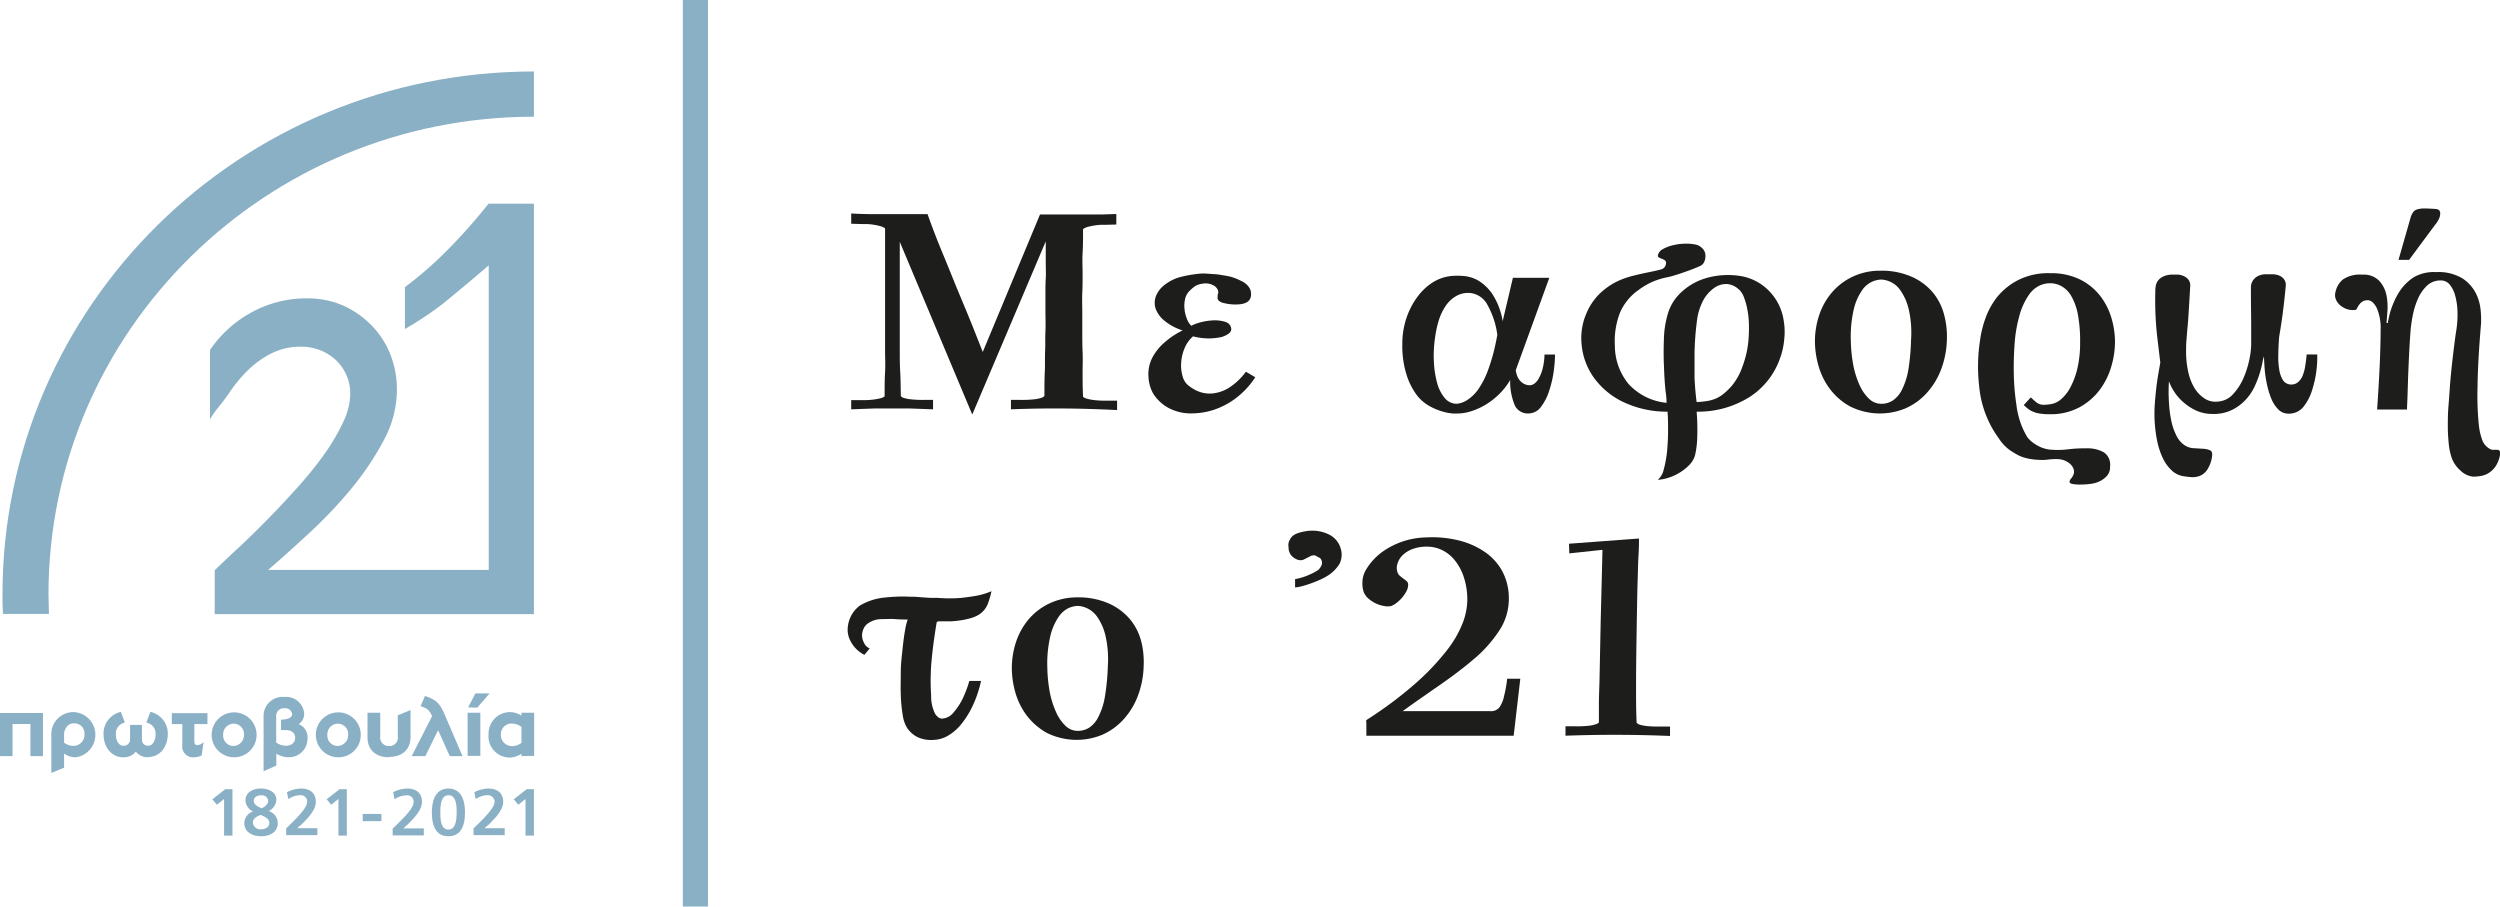 <svg xmlns="http://www.w3.org/2000/svg" viewBox="0 0 392.85 142.45"><defs><style>.cls-1{fill:#8ab0c5;}.cls-2{fill:#1d1d1b;}</style></defs><title>Asset 25</title><g id="Layer_2" data-name="Layer 2"><g id="Layer_1-2" data-name="Layer 1"><path class="cls-1" d="M76.77,32a86.08,86.08,0,0,1-6.92,7.75,58.9,58.9,0,0,1-6.22,5.37V51.7a52.94,52.94,0,0,0,6-4q3.53-2.88,7.17-6V89.56H42.13Q45,87.09,48.5,83.85a71.79,71.79,0,0,0,6.59-6.92,45.19,45.19,0,0,0,5.16-7.64,16.82,16.82,0,0,0,2.12-8,15.14,15.14,0,0,0-1.06-5.68,13.74,13.74,0,0,0-3-4.55A14.33,14.33,0,0,0,53.89,48a14,14,0,0,0-5.65-1.12,18,18,0,0,0-8.87,2.29A18.54,18.54,0,0,0,33,55C33,55,33,65.9,33,65.9c.72-1.31,2-2.64,2.91-4a22.11,22.11,0,0,1,3-3.67,14.91,14.91,0,0,1,3.75-2.7,10.07,10.07,0,0,1,4.62-1.05,8.24,8.24,0,0,1,3,.54,7.79,7.79,0,0,1,2.47,1.53,7.39,7.39,0,0,1,1.68,2.37,7.22,7.22,0,0,1,.61,3,10.8,10.8,0,0,1-1.16,4.51,32.25,32.25,0,0,1-3,5.06,59.39,59.39,0,0,1-4.19,5.17q-2.32,2.58-4.69,5c-1.58,1.61-3.09,3.09-4.55,4.44s-2.69,2.53-3.71,3.5v6.91H83.9V32Z"/><path class="cls-1" d="M.39,93.4c0,1,0,2,.07,3.07H7.69c0-1-.07-2-.07-3.07C7.62,52,41.77,18.34,83.9,18.34V11.23C37.78,11.23.39,48,.39,93.4"/><polygon class="cls-1" points="4.78 113.77 1.97 113.77 1.97 118.82 0 118.82 0 112.04 6.75 112.04 6.75 118.82 4.78 118.82 4.78 113.77"/><path class="cls-1" d="M10.07,118.45v2.18l-2,.83v-5.81a3.47,3.47,0,0,1,3.57-3.75A3.57,3.57,0,0,1,11.9,119a3.06,3.06,0,0,1-1.83-.59m0-3.13v1.42a2.54,2.54,0,0,0,1.41.51,1.74,1.74,0,0,0,1.79-1.89,1.57,1.57,0,0,0-1.67-1.65c-1.24,0-1.53,1.35-1.53,1.61"/><path class="cls-1" d="M23.34,119a2.4,2.4,0,0,1-2-.9,2.34,2.34,0,0,1-2,.9c-1.75,0-3.07-1.52-3.07-3.63A3.49,3.49,0,0,1,19,111.86l.62,1.7a1.72,1.72,0,0,0-1.41,1.77c0,1.3.63,1.85,1.09,1.85a1,1,0,0,0,1.14-1.1v-2.16H22.3v2.16c0,.79.38,1.1,1.06,1.1.46,0,1.09-.55,1.09-1.85A1.72,1.72,0,0,0,23,113.56l.62-1.7a3.49,3.49,0,0,1,2.75,3.47c0,2.11-1.32,3.63-3.07,3.63"/><path class="cls-1" d="M30.54,116.51c0,.46.24.59.52.59a1.68,1.68,0,0,0,.94-.5l-.32,2.12a3,3,0,0,1-1.22.28,1.69,1.69,0,0,1-1.81-1.93v-3.29H27v-1.72H32.6v1.72H30.54Z"/><path class="cls-1" d="M36.68,119a3.53,3.53,0,1,1,3.64-3.54A3.52,3.52,0,0,1,36.68,119m0-5.28a1.66,1.66,0,0,0-1.61,1.74,1.63,1.63,0,0,0,1.64,1.76,1.69,1.69,0,0,0,1.62-1.75,1.61,1.61,0,0,0-1.65-1.75"/><path class="cls-1" d="M45.42,119a3.79,3.79,0,0,1-2-.57v1.86l-2,.91v-8.68a3,3,0,0,1,3.32-3,2.83,2.83,0,0,1,3.06,2.64,1.93,1.93,0,0,1-.87,1.63,2.2,2.2,0,0,1,1.39,2.2,2.9,2.9,0,0,1-2.94,3m-1.22-4.27v-1.64c.91,0,1.75-.25,1.75-.86a1.09,1.09,0,0,0-1.2-.93,1.2,1.2,0,0,0-1.31,1.24v4.15a2.85,2.85,0,0,0,1.5.51c.79,0,1.48-.41,1.48-1.25s-.65-1.22-1.49-1.22Z"/><path class="cls-1" d="M53.06,119a3.53,3.53,0,1,1,3.63-3.54A3.51,3.51,0,0,1,53.06,119m0-5.28a1.67,1.67,0,0,0-1.62,1.74,1.63,1.63,0,0,0,1.64,1.76,1.7,1.7,0,0,0,1.63-1.75,1.62,1.62,0,0,0-1.65-1.75"/><path class="cls-1" d="M61.12,119c-1.95,0-3.37-1.08-3.37-3.13V112h2v3.73a1.33,1.33,0,0,0,1.37,1.5,1.31,1.31,0,0,0,1.39-1.5v-3.33l2-.82v4.23c0,2-1.35,3.13-3.33,3.13"/><path class="cls-1" d="M68.84,114.74l-2,4.08H64.69l3.2-6.26c-.36-1-.84-1.27-1.79-1.6l.68-1.6c2,.64,2.45,1.42,3.17,3.1l2.73,6.36h-2Z"/><path class="cls-1" d="M73.48,112h2v6.78h-2Zm.08-.84,1.15-2.2h2.22L75,111.2Z"/><path class="cls-1" d="M81.94,118.82v-.37a3.48,3.48,0,0,1-1.82.59,3.33,3.33,0,0,1-3.35-3.61,3.38,3.38,0,0,1,3.43-3.53,3.3,3.3,0,0,1,1.74.56V112h2v6.78Zm0-4.6a2.59,2.59,0,0,0-1.46-.52,1.68,1.68,0,0,0-1.78,1.66,1.78,1.78,0,0,0,1.83,1.89,2.51,2.51,0,0,0,1.41-.51Z"/><polygon class="cls-1" points="33.37 125.6 34.08 126.46 35.21 125.55 35.21 131.31 36.53 131.31 36.53 124.01 35.4 124.01 33.37 125.6"/><path class="cls-1" d="M42.21,127.45a2.1,2.1,0,0,0,1.22-1.75c0-1.09-1-1.79-2.46-1.79-1.19,0-2.4.58-2.4,1.87a2,2,0,0,0,1.2,1.73,2,2,0,0,0-1.38,1.82c0,1.53,1.43,2.08,2.65,2.08s2.61-.55,2.61-2.09a2,2,0,0,0-1.44-1.87m-1.26.6c.62.26,1.37.58,1.37,1.27s-.69,1-1.29,1a1.2,1.2,0,0,1-1.3-1c0-.71.58-1,1.22-1.27m.13-1.05h0c-.53-.24-1.2-.53-1.2-1.16s.61-.87,1.18-.87a1,1,0,0,1,1.08.78v.11c0,.57-.63,1-1.05,1.15"/><path class="cls-1" d="M47.16,129.77l.63-.63c1-1,1.84-2.07,1.84-3.15,0-1.32-.86-2.08-2.35-2.08a5.07,5.07,0,0,0-2.11.54l-.08,0,.22,1.12.14-.08a3.19,3.19,0,0,1,1.67-.53,1,1,0,0,1,1.15,1c0,.8-1,1.86-1.66,2.59-.3.32-1.49,1.49-1.64,1.62l0,0v1.06h4.9v-1.09H46.71l.45-.45"/><polygon class="cls-1" points="51.33 125.6 52.05 126.46 53.18 125.55 53.18 131.31 54.5 131.31 54.5 124.01 53.37 124.01 51.33 125.6"/><polygon class="cls-1" points="57 129.04 59.94 129.03 59.94 127.9 57 127.9 57 129.04"/><path class="cls-1" d="M63.85,129.77l.62-.63c1-1,1.84-2.07,1.84-3.15,0-1.32-.85-2.08-2.34-2.08a5.07,5.07,0,0,0-2.11.54l-.08,0L62,125.6l.13-.08a3.25,3.25,0,0,1,1.68-.53A1,1,0,0,1,65,126c0,.8-.95,1.86-1.66,2.59-.3.32-1.49,1.49-1.64,1.62l0,0v1.06h4.9v-1.09H63.39l.46-.45"/><path class="cls-1" d="M70.45,123.91c-2.25,0-2.59,2.35-2.59,3.76,0,2.48.88,3.74,2.61,3.74s2.6-1.29,2.6-3.74-.93-3.76-2.62-3.76m1.3,3.65v.11c0,1.25-.14,2.69-1.29,2.69s-1.27-1.44-1.27-2.69.13-2.71,1.29-2.71,1.27,1.45,1.28,2.6"/><path class="cls-1" d="M76.61,129.77l.62-.63c1-1,1.84-2.07,1.84-3.15,0-1.32-.86-2.08-2.34-2.08a5.08,5.08,0,0,0-2.12.54l-.07,0,.21,1.12.14-.08a3.23,3.23,0,0,1,1.68-.53,1.05,1.05,0,0,1,1.15,1c0,.8-1,1.86-1.67,2.59-.3.32-1.48,1.49-1.64,1.62l0,0v1.06h4.9v-1.09H76.15l.46-.45"/><polygon class="cls-1" points="82.77 124.01 80.73 125.6 81.45 126.46 82.58 125.55 82.58 131.31 83.9 131.31 83.9 124.01 82.77 124.01"/><rect class="cls-1" x="107.3" width="3.95" height="142.45"/><path class="cls-2" d="M158.86,64.32V62.84h1.62a16.6,16.6,0,0,0,2-.09,5.39,5.39,0,0,0,1.08-.21,1.19,1.19,0,0,0,.56-.31c0-1.39,0-2.66.06-3.8s0-2.24.05-3.28,0-2.08.05-3.09,0-2.09,0-3.22,0-1.91,0-2.69,0-1.57.05-2.37,0-1.65,0-2.57,0-2,0-3.28L152.78,65.14,141.39,38c0,1.28,0,2.37,0,3.29V43.8c0,.78,0,1.56,0,2.35s0,1.68,0,2.69,0,2.21,0,3.22,0,2,0,3.09,0,2.13.07,3.28.07,2.41.1,3.8a.84.84,0,0,0,.5.31,5.52,5.52,0,0,0,1.09.21,16.49,16.49,0,0,0,2,.09h1.47v1.48l-3.59-.13c-1,0-1.93,0-2.84,0s-1.85,0-2.84,0l-3.59.13V62.88h1.61a12.71,12.71,0,0,0,2-.11,8.59,8.59,0,0,0,1.08-.21,1.46,1.46,0,0,0,.56-.28c0-1.4,0-2.66.07-3.79s0-2.21,0-3.26,0-2.07,0-3.08V48.93c0-1.07,0-2.09,0-3.07s0-2,0-3v-3.2c0-1.13,0-2.39,0-3.78a2.3,2.3,0,0,0-.77-.35,9.35,9.35,0,0,0-1-.21,8.3,8.3,0,0,0-1.06-.11c-.34,0-.59,0-.74,0l-1.75-.05V33.54c.7.06,1.72.09,3,.11l4,0h5c.31.9.69,1.92,1.13,3.07s.93,2.35,1.46,3.63,1.06,2.59,1.63,4,1.12,2.7,1.66,4,1.05,2.55,1.52,3.74.9,2.26,1.27,3.22l9-21.61h4.12l3.19,0,2.51,0,2.17-.07v1.65l-1.76.05c-.15,0-.39,0-.71,0a8.19,8.19,0,0,0-1,.11,10.05,10.05,0,0,0-1,.21,2.34,2.34,0,0,0-.76.35c0,1.39,0,2.65-.07,3.78s0,2.2,0,3.2,0,2-.05,3,0,2,0,3.07,0,2.19,0,3.19,0,2,.05,3.07,0,2.13,0,3.26,0,2.39.07,3.78a1.33,1.33,0,0,0,.53.28,6.51,6.51,0,0,0,1.06.22,14.12,14.12,0,0,0,2,.11h1.76v1.48Q167.07,64,158.86,64.32Z"/><path class="cls-2" d="M196.36,45.28a2,2,0,0,1,.18,1.41,1.31,1.31,0,0,1-.78.89,3,3,0,0,1-1,.24,6.74,6.74,0,0,1-1.27,0,7.62,7.62,0,0,1-1.18-.2,1.69,1.69,0,0,1-.76-.34.66.66,0,0,1-.21-.35,2.28,2.28,0,0,1,0-.37c0-.13,0-.27.07-.41a.89.89,0,0,0,0-.48,1.51,1.51,0,0,0-.81-.87,2.52,2.52,0,0,0-.95-.26,3.58,3.58,0,0,0-1.77.37,5.76,5.76,0,0,0-1,.85,2.54,2.54,0,0,0-.67,1.3,4.82,4.82,0,0,0-.07,1.56,5.45,5.45,0,0,0,.37,1.48,2.84,2.84,0,0,0,.69,1.09,7.37,7.37,0,0,1,1.57-.57,9.26,9.26,0,0,1,2-.28,5.48,5.48,0,0,1,1.78.24,1.28,1.28,0,0,1,.92,1c.09.58-.4,1-1.47,1.37a9.4,9.4,0,0,1-4.52-.1,5,5,0,0,0-1.36,1.93,6.87,6.87,0,0,0-.51,2.22,5.78,5.78,0,0,0,.21,2.06,2.75,2.75,0,0,0,.78,1.39,6.13,6.13,0,0,0,1.75,1.07,4.85,4.85,0,0,0,2.24.3,6.07,6.07,0,0,0,2.54-.89,10.05,10.05,0,0,0,2.65-2.52l1.47.87A12.65,12.65,0,0,1,194.9,62a12,12,0,0,1-2.58,1.74,11.25,11.25,0,0,1-5,1.22,7.45,7.45,0,0,1-3.76-.89,6.53,6.53,0,0,1-2.38-2.28,5.93,5.93,0,0,1-.71-2.61,5.62,5.62,0,0,1,.62-3,8.3,8.3,0,0,1,1.94-2.4,12.69,12.69,0,0,1,2.81-1.86A8.28,8.28,0,0,1,183,50.41a4.37,4.37,0,0,1-1.41-1.92,3,3,0,0,1,.07-2,4.2,4.2,0,0,1,1.5-1.84,6.92,6.92,0,0,1,2.56-1.18,20.81,20.81,0,0,1,2.93-.48,7.78,7.78,0,0,1,.9,0l1.24.09c.45,0,.9.1,1.36.17s.88.15,1.25.24a8.42,8.42,0,0,1,1.68.68A2.78,2.78,0,0,1,196.36,45.28Z"/><path class="cls-2" d="M238.18,58.19a4.65,4.65,0,0,0,.35,1.15,2.34,2.34,0,0,0,.65.78,2,2,0,0,0,1.22.42,1.3,1.3,0,0,0,.69-.24,2.42,2.42,0,0,0,.71-.83,6.31,6.31,0,0,0,.6-1.5,9.75,9.75,0,0,0,.3-2.26h1.66a21.86,21.86,0,0,1-.2,2.57,17,17,0,0,1-.7,3.06,8.48,8.48,0,0,1-1.29,2.57,2.47,2.47,0,0,1-2,1.06,2.25,2.25,0,0,1-2.1-1.2,9.58,9.58,0,0,1-.76-4.06A10.45,10.45,0,0,1,235.51,62a11.77,11.77,0,0,1-2.12,1.63,10.77,10.77,0,0,1-2.24,1,7.11,7.11,0,0,1-2.05.35l-.72,0a7.4,7.4,0,0,1-1.63-.29,9.39,9.39,0,0,1-2.1-.87,6.52,6.52,0,0,1-2.08-1.82A10.65,10.65,0,0,1,221,58.8a15,15,0,0,1-.64-4.74A12.65,12.65,0,0,1,221,50a12,12,0,0,1,1.71-3.32,9,9,0,0,1,2.44-2.31,6.77,6.77,0,0,1,2.91-1,10.44,10.44,0,0,1,1.89,0,5.45,5.45,0,0,1,2.33.71,7.15,7.15,0,0,1,2.23,2.13,11.08,11.08,0,0,1,1.62,4.26l1.61-6.82h5.72ZM225.5,53.1a18.63,18.63,0,0,0-.18,3.72,15.35,15.35,0,0,0,.5,3.32,6.29,6.29,0,0,0,1.2,2.4,2.45,2.45,0,0,0,1.89.91,3.68,3.68,0,0,0,1.71-.63,6.52,6.52,0,0,0,2-2.15,13,13,0,0,0,1.2-2.48c.34-.93.61-1.81.83-2.63s.43-1.81.64-2.94a13.2,13.2,0,0,0-1.54-4.69,3.51,3.51,0,0,0-2.56-1.87,3.8,3.8,0,0,0-2.33.44,5,5,0,0,0-1.68,1.56,8.66,8.66,0,0,0-1.11,2.35A16.24,16.24,0,0,0,225.5,53.1Z"/><path class="cls-2" d="M266.36,71.53a3.56,3.56,0,0,1-.9,1.53,7.23,7.23,0,0,1-1.52,1.21,7.69,7.69,0,0,1-1.78.81,7,7,0,0,1-1.66.32,3,3,0,0,0,.95-1.67,17.33,17.33,0,0,0,.51-2.8c.1-1.05.16-2.13.16-3.24s0-2.11-.09-3a15.93,15.93,0,0,1-7.22-1.65,12.06,12.06,0,0,1-4.47-3.87,10.52,10.52,0,0,1-1.8-5,9.72,9.72,0,0,1,.76-4.95,9.41,9.41,0,0,1,2-3,11,11,0,0,1,2.56-1.87,12.66,12.66,0,0,1,2.7-1c.9-.23,1.73-.41,2.46-.56,1-.2,1.68-.36,2.08-.48a1,1,0,0,0,.69-.91.48.48,0,0,0-.18-.5,2.47,2.47,0,0,0-.49-.24,2.17,2.17,0,0,1-.46-.22c-.14-.08-.18-.23-.11-.43a1.48,1.48,0,0,1,.8-.89,6,6,0,0,1,1.57-.59,8.78,8.78,0,0,1,1.87-.24,7.45,7.45,0,0,1,1.71.15,2.12,2.12,0,0,1,1.1.68,1.58,1.58,0,0,1,.39,1,2.12,2.12,0,0,1-.18,1,1.22,1.22,0,0,1-.62.66q-.56.26-1.29.54t-1.5.54c-.51.18-1,.33-1.43.46s-.83.22-1.13.28a11.56,11.56,0,0,0-2.1.65,11,11,0,0,0-2.19,1.27,8.43,8.43,0,0,0-3,3.65,12.37,12.37,0,0,0-.79,5.13,9.52,9.52,0,0,0,2.12,6,9.27,9.27,0,0,0,6,3,10.37,10.37,0,0,0-.13-1.67c-.13-1.06-.22-2.46-.28-4.2-.06-1.3-.06-2.73,0-4.28a15.09,15.09,0,0,1,.74-4.24,7.5,7.5,0,0,1,2-3,9.63,9.63,0,0,1,2.92-1.87,11.47,11.47,0,0,1,3.39-.78,12.27,12.27,0,0,1,3.35.18A8.11,8.11,0,0,1,278,45.73a8.34,8.34,0,0,1,2.3,4.72,10.11,10.11,0,0,1,.07,2.89,11.31,11.31,0,0,1-.67,3,11.86,11.86,0,0,1-4.7,6,15.19,15.19,0,0,1-8.39,2.35,34.18,34.18,0,0,1,.09,4.15A13.73,13.73,0,0,1,266.36,71.53Zm6.92-26a3,3,0,0,0-2-.9,3.29,3.29,0,0,0-2,.68,5.74,5.74,0,0,0-1.69,2,9.28,9.28,0,0,0-.94,3.17,46.49,46.49,0,0,0-.37,4.92c0,1.53,0,2.88,0,4,.07,1.36.17,2.62.33,3.78a15,15,0,0,0,1.7-.17,6.21,6.21,0,0,0,1.34-.39,5.57,5.57,0,0,0,1.2-.74,10.67,10.67,0,0,0,1.29-1.26,9.73,9.73,0,0,0,1.68-3.05,15.37,15.37,0,0,0,.95-4.34,22.64,22.64,0,0,0,.05-2.46,14,14,0,0,0-.26-2.24,10.44,10.44,0,0,0-.53-1.85A3.34,3.34,0,0,0,273.28,45.5Z"/><path class="cls-2" d="M305.93,53.49a14.22,14.22,0,0,1-1,4.81,11.68,11.68,0,0,1-2.3,3.61,9.89,9.89,0,0,1-3.25,2.28,10.49,10.49,0,0,1-8.63-.31,9.87,9.87,0,0,1-3.2-2.76,11,11,0,0,1-1.8-3.67,14.1,14.1,0,0,1-.55-3.78,13.07,13.07,0,0,1,.64-4.07,10.71,10.71,0,0,1,1.94-3.54A9.75,9.75,0,0,1,291,43.54a10,10,0,0,1,4.52-1,11.64,11.64,0,0,1,5,1A9.21,9.21,0,0,1,303.76,46a9,9,0,0,1,1.75,3.5A13.39,13.39,0,0,1,305.93,53.49Zm-5.63,0a16.56,16.56,0,0,0-.39-5,8.61,8.61,0,0,0-1.31-2.91A3.88,3.88,0,0,0,297,44.26a4,4,0,0,0-1.36-.33,3.78,3.78,0,0,0-3.07,1.74,8.82,8.82,0,0,0-1.27,2.94,19.14,19.14,0,0,0-.46,5,22.83,22.83,0,0,0,.39,3.79,13.92,13.92,0,0,0,1,3.15,6.69,6.69,0,0,0,1.48,2.12,2.75,2.75,0,0,0,1.91.78,3.23,3.23,0,0,0,1.82-.52,4.38,4.38,0,0,0,1.43-1.69,11.12,11.12,0,0,0,1-3.08A34.8,34.8,0,0,0,300.3,53.52Z"/><path class="cls-2" d="M331.57,73.36a2,2,0,0,1-.46,1.39,3.73,3.73,0,0,1-1.11.85,4.38,4.38,0,0,1-1.45.43,10.19,10.19,0,0,1-1.5.11,6,6,0,0,1-1.48-.11c-.24-.07-.36-.18-.36-.32a.85.85,0,0,1,.25-.52,2.31,2.31,0,0,0,.39-.68,1.28,1.28,0,0,0,0-.8,2,2,0,0,0-.8-1,2.89,2.89,0,0,0-1.13-.5,4.65,4.65,0,0,0-1.18-.06c-.4,0-.8.06-1.2.1a6.37,6.37,0,0,1-1.24,0c-.49,0-.93-.08-1.29-.13a7.57,7.57,0,0,1-1-.24,5.08,5.08,0,0,1-1-.42c-.32-.17-.68-.39-1.08-.65a6.74,6.74,0,0,1-1.8-1.87A16.42,16.42,0,0,1,311,60.64a27.23,27.23,0,0,1,.12-7,16.73,16.73,0,0,1,.83-3.5,11.84,11.84,0,0,1,1.91-3.5A10.23,10.23,0,0,1,317.16,44a10.49,10.49,0,0,1,5-1.07,10.36,10.36,0,0,1,4.58.93,9.19,9.19,0,0,1,3.16,2.48,10.41,10.41,0,0,1,1.85,3.5,13.32,13.32,0,0,1,.6,3.91,13.61,13.61,0,0,1-.58,3.83,11.22,11.22,0,0,1-1.8,3.65A9.8,9.8,0,0,1,326.77,64a9.52,9.52,0,0,1-4.7,1.09,9.7,9.7,0,0,1-1.59-.11,4.32,4.32,0,0,1-1.06-.31,3.47,3.47,0,0,1-.76-.45c-.22-.18-.43-.36-.65-.57l1.11-1.21c.3.29.56.52.76.69a2,2,0,0,0,.6.37,2.08,2.08,0,0,0,.69.11,7.93,7.93,0,0,0,1-.09,3.16,3.16,0,0,0,1.7-.78,6.34,6.34,0,0,0,1.5-1.93,12.32,12.32,0,0,0,1.09-3,17.84,17.84,0,0,0,.41-4,23.09,23.09,0,0,0-.34-4.33,9.32,9.32,0,0,0-1-2.87,4.13,4.13,0,0,0-1.52-1.6,3.66,3.66,0,0,0-1.89-.5,3.89,3.89,0,0,0-1.75.43,4.3,4.3,0,0,0-1.57,1.43,10.56,10.56,0,0,0-1.47,3.24,21.51,21.51,0,0,0-.74,4.24,48.85,48.85,0,0,0-.14,4.89,36.35,36.35,0,0,0,.41,4.89,13.44,13.44,0,0,0,.86,3.37,11.9,11.9,0,0,0,.9,1.76,4.89,4.89,0,0,0,1.43,1.18,5,5,0,0,0,2.35.73A12.81,12.81,0,0,0,325,70.6a22.76,22.76,0,0,1,2.88-.15,5.24,5.24,0,0,1,2.72.63A2.34,2.34,0,0,1,331.57,73.36Z"/><path class="cls-2" d="M353.71,45.93c0-.26,0-.55,0-.87a2,2,0,0,1,.27-.91,2.11,2.11,0,0,1,.77-.74,2.9,2.9,0,0,1,1.47-.31l.95,0a2.74,2.74,0,0,1,1,.21,1.85,1.85,0,0,1,.76.59,1.57,1.57,0,0,1,.25,1.09c-.15,1.56-.29,2.82-.41,3.76s-.23,1.71-.32,2.3-.17,1.09-.24,1.48-.1.83-.13,1.33-.06,1.28-.07,2a11.54,11.54,0,0,0,.14,2.15,4.48,4.48,0,0,0,.59,1.72,1.52,1.52,0,0,0,1.37.69,1.53,1.53,0,0,0,1-.37,2.56,2.56,0,0,0,.72-1,6.56,6.56,0,0,0,.41-1.52c.1-.58.17-1.19.23-1.83h1.66a15.51,15.51,0,0,1-.11,2.37,16.21,16.21,0,0,1-.65,3.09A8,8,0,0,1,362,63.88,2.9,2.9,0,0,1,359.65,65a2.24,2.24,0,0,1-1.65-.67,5.35,5.35,0,0,1-1.08-1.67,12.37,12.37,0,0,1-.67-2.18,17.67,17.67,0,0,1-.35-2.17c-.06-.67-.11-1.44-.14-2.3a4.92,4.92,0,0,0-.23.91,17.07,17.07,0,0,1-.44,1.74,15.43,15.43,0,0,1-.83,2.13,7.7,7.7,0,0,1-1.41,2.06,7.36,7.36,0,0,1-2.12,1.57,6.49,6.49,0,0,1-3,.63,6.34,6.34,0,0,1-2.59-.52,8.18,8.18,0,0,1-2-1.29,7.53,7.53,0,0,1-1.46-1.65,8,8,0,0,1-.85-1.67,24.38,24.38,0,0,0,0,3.3,18.46,18.46,0,0,0,.39,3,9,9,0,0,0,.83,2.32,3.73,3.73,0,0,0,1.23,1.42,2.81,2.81,0,0,0,1.45.47l1.48.09a3.08,3.08,0,0,1,1.08.24c.28.13.38.43.32.89a5,5,0,0,1-.76,2.15,2.57,2.57,0,0,1-1.22,1,3.13,3.13,0,0,1-1.38.17q-.7-.06-1.2-.15a3.45,3.45,0,0,1-1.8-.91A6.31,6.31,0,0,1,339.87,72,11.74,11.74,0,0,1,339,69.4a21.69,21.69,0,0,1-.41-5.71c.06-.89.14-1.73.23-2.55s.2-1.57.32-2.28.23-1.34.33-1.89q-.19-1.56-.51-4.26a52.37,52.37,0,0,1-.28-6.74c0-.26,0-.55.05-.87a2.09,2.09,0,0,1,.3-.89,2.16,2.16,0,0,1,.8-.71,3.45,3.45,0,0,1,1.53-.35c.27,0,.57,0,.9,0a2.91,2.91,0,0,1,.92.24,1.92,1.92,0,0,1,.74.59,1.49,1.49,0,0,1,.25,1c-.09,1.59-.17,2.89-.23,3.89s-.12,1.86-.19,2.57-.11,1.34-.16,1.89-.07,1.17-.07,1.87a14.67,14.67,0,0,0,.35,3.28,8.07,8.07,0,0,0,1,2.54,5.15,5.15,0,0,0,1.57,1.61,3.08,3.08,0,0,0,2,.48,3.53,3.53,0,0,0,2.49-1.2,9,9,0,0,0,1.64-2.56,15,15,0,0,0,.9-2.89,13.09,13.09,0,0,0,.28-2.18c0-1,0-2.11,0-3.37S353.71,48.05,353.71,45.93Z"/><path class="cls-2" d="M389.54,66.93a9.72,9.72,0,0,0,.51,2.19,2.59,2.59,0,0,0,1.06,1.33,1.18,1.18,0,0,0,.73.24,3.29,3.29,0,0,1,.63,0,.4.4,0,0,1,.34.19,1.59,1.59,0,0,1,0,.83,4.7,4.7,0,0,1-.65,1.56,3.62,3.62,0,0,1-1,1,3.33,3.33,0,0,1-1.2.5,6.45,6.45,0,0,1-1.33.13A3.3,3.3,0,0,1,386.7,74a4.82,4.82,0,0,1-1.45-2.08,9.65,9.65,0,0,1-.46-2.26c-.09-.9-.14-1.77-.14-2.61s0-2.08.11-3.35.18-2.59.3-4,.27-2.7.42-4,.31-2.5.46-3.54a15.56,15.56,0,0,0,.23-3.13,10.21,10.21,0,0,0-.37-2.59,4.43,4.43,0,0,0-.87-1.74,1.77,1.77,0,0,0-1.39-.63,3.08,3.08,0,0,0-2.1.76,6.39,6.39,0,0,0-1.43,2,11.9,11.9,0,0,0-.87,2.74,22.84,22.84,0,0,0-.39,3c-.1,1.42-.17,2.79-.23,4.11s-.11,2.51-.14,3.56-.06,2-.09,2.68-.05,1.2-.05,1.43h-4.7q.27-3.87.41-7c.09-2.12.14-3.94.14-5.48a7.89,7.89,0,0,0-.62-3.5c-.42-.79-.89-1.19-1.41-1.19a1.46,1.46,0,0,0-.88.24,2,2,0,0,0-.5.52,3.24,3.24,0,0,0-.3.52c-.08.16-.17.24-.26.24a2.88,2.88,0,0,1-1.27-.11,3.15,3.15,0,0,1-1.08-.59,2.42,2.42,0,0,1-.69-.91,1.78,1.78,0,0,1-.09-1.17,3.52,3.52,0,0,1,1.17-2,4.77,4.77,0,0,1,3.07-.76,3.37,3.37,0,0,1,2.67,1A4.76,4.76,0,0,1,375,46.34a9.57,9.57,0,0,1,.16,2.55c-.06.84-.11,1.46-.14,1.87l.14,0,.05,0a17.87,17.87,0,0,1,.41-1.79,13,13,0,0,1,.65-1.71,10.21,10.21,0,0,1,1.06-1.85,7.94,7.94,0,0,1,1.91-1.81,6.32,6.32,0,0,1,3.57-.84,7.27,7.27,0,0,1,4.16,1,6.13,6.13,0,0,1,2.12,2.39,7.51,7.51,0,0,1,.73,2.72,14.62,14.62,0,0,1,.05,2c-.34,4-.52,7.28-.55,10A45.09,45.09,0,0,0,389.54,66.93Zm-6.78-34.09a.82.82,0,0,1,.44.14.56.56,0,0,1,.25.43,1.84,1.84,0,0,1-.11.78,4.37,4.37,0,0,1-.72,1.18l-4.06,5.47H376.9l1.85-6.47a3.27,3.27,0,0,1,.43-1,1.25,1.25,0,0,1,.7-.48,3.94,3.94,0,0,1,1.13-.13C381.47,32.76,382.05,32.79,382.76,32.84Z"/><path class="cls-2" d="M147.2,97.75c-.19,1.1-.34,2.12-.47,3.06s-.23,1.85-.32,2.74-.14,1.79-.16,2.72,0,1.92.07,3a6.16,6.16,0,0,0,.62,2.89c.36.53.73.79,1.13.76a2.47,2.47,0,0,0,1.8-1,9.86,9.86,0,0,0,1.34-2,17.43,17.43,0,0,0,1.11-2.92h1.84a17.74,17.74,0,0,1-1.25,3.77,14.3,14.3,0,0,1-1.75,2.89,7.7,7.7,0,0,1-2.1,1.89,4.64,4.64,0,0,1-2.28.71,5.08,5.08,0,0,1-2.56-.41,4.37,4.37,0,0,1-1.64-1.41,5.11,5.11,0,0,1-.73-2.11,23.75,23.75,0,0,1-.3-3.15c-.05-1.16,0-2.38,0-3.65s.17-2.47.28-3.57.24-2.07.39-2.91a9.43,9.43,0,0,1,.42-1.7c-.59,0-1.23,0-1.92-.06s-1.45,0-2.28,0a3.65,3.65,0,0,0-1.84.54,2.06,2.06,0,0,0-1,1.24,2.29,2.29,0,0,0-.07,1.33,3.54,3.54,0,0,0,.39.89,1.86,1.86,0,0,0,.74.61.55.55,0,0,1-.14.17c-.06.06-.15.18-.28.35l-.41.48a4.88,4.88,0,0,1-2.15-2.11,3.74,3.74,0,0,1-.43-2.46,4.77,4.77,0,0,1,1.84-3.15,9.3,9.3,0,0,1,3.92-1.28,25.73,25.73,0,0,1,4.1-.13l.6,0,1.16.09,1.33.09c.46,0,.85,0,1.16,0a22.6,22.6,0,0,0,3.73,0c1.05-.12,1.92-.25,2.63-.39a11.34,11.34,0,0,0,2.08-.66,12.79,12.79,0,0,1-.6,2.05,3.55,3.55,0,0,1-1.2,1.52,4.75,4.75,0,0,1-1.34.63,11.9,11.9,0,0,1-1.64.37,16.31,16.31,0,0,1-1.7.17c-.57,0-1.09,0-1.55,0a2.36,2.36,0,0,0-.37,0A.7.7,0,0,1,147.2,97.75Z"/><path class="cls-2" d="M179.71,104.79a14.16,14.16,0,0,1-1,4.8,11.56,11.56,0,0,1-2.3,3.61,9.89,9.89,0,0,1-3.25,2.28,10.54,10.54,0,0,1-8.63-.3,10.12,10.12,0,0,1-3.2-2.76,11.07,11.07,0,0,1-1.8-3.68A14.1,14.1,0,0,1,159,105a13,13,0,0,1,.64-4.06,10.86,10.86,0,0,1,1.94-3.55,9.75,9.75,0,0,1,3.23-2.52,10.17,10.17,0,0,1,4.52-1,11.8,11.8,0,0,1,5,1,9.32,9.32,0,0,1,3.27,2.48,9,9,0,0,1,1.75,3.5A13.46,13.46,0,0,1,179.71,104.79Zm-5.63,0a16.62,16.62,0,0,0-.39-5,8.61,8.61,0,0,0-1.31-2.91,4,4,0,0,0-1.64-1.34,4,4,0,0,0-1.36-.33,4,4,0,0,0-1.48.35A4,4,0,0,0,166.31,97a8.89,8.89,0,0,0-1.27,3,19.06,19.06,0,0,0-.46,5,23,23,0,0,0,.39,3.8,13.83,13.83,0,0,0,1,3.14,6.63,6.63,0,0,0,1.48,2.13,2.75,2.75,0,0,0,1.91.78,3.31,3.31,0,0,0,1.82-.52,4.34,4.34,0,0,0,1.43-1.7,11,11,0,0,0,1-3.07A35.15,35.15,0,0,0,174.08,104.81Z"/><path class="cls-2" d="M210.7,86.27a3.19,3.19,0,0,1-.25,2.41A6.29,6.29,0,0,1,209,90.22a8.33,8.33,0,0,1-1.11.66,15,15,0,0,1-1.5.65c-.53.2-1.06.38-1.56.52a6.62,6.62,0,0,1-1.32.26V91a9.2,9.2,0,0,0,2.35-.74,7,7,0,0,0,1.34-.74,2.27,2.27,0,0,0,.51-.81,1.15,1.15,0,0,0,0-.54,1.64,1.64,0,0,0-.27-.48,4.28,4.28,0,0,1-.58-.3.78.78,0,0,0-.44-.13,1.23,1.23,0,0,0-.53.15l-.9.46a1.29,1.29,0,0,1-.8.15,1.81,1.81,0,0,1-.72-.28A1.88,1.88,0,0,1,202.49,86a1.58,1.58,0,0,1,.14-1.08c.06-.12.13-.24.21-.37a1.33,1.33,0,0,1,.37-.39,2.44,2.44,0,0,1,.71-.37,6.65,6.65,0,0,1,1.25-.31,5.92,5.92,0,0,1,3.64.5A3.53,3.53,0,0,1,210.7,86.27Z"/><path class="cls-2" d="M237.86,115.61H214.71v-2a1.12,1.12,0,0,1,0-.46,62.19,62.19,0,0,0,7.77-5.8,38.45,38.45,0,0,0,4.86-5.13,17.06,17.06,0,0,0,2.52-4.35,10.49,10.49,0,0,0,.71-3.45,11.22,11.22,0,0,0-.58-3.83,8.28,8.28,0,0,0-1.47-2.65,5.68,5.68,0,0,0-2-1.54,5.38,5.38,0,0,0-2.24-.5,6.26,6.26,0,0,0-2.4.41,4.44,4.44,0,0,0-1.54,1,3.12,3.12,0,0,0-.76,1.33,2.1,2.1,0,0,0,0,1.22,1.34,1.34,0,0,0,.44.67l.57.44a4.2,4.2,0,0,1,.49.39.69.69,0,0,1,.2.54,2.29,2.29,0,0,1-.27,1,5.56,5.56,0,0,1-1.57,1.85,3.35,3.35,0,0,1-.83.48,2.71,2.71,0,0,1-1.11,0,5,5,0,0,1-1.27-.39,5.24,5.24,0,0,1-1.15-.74,2.78,2.78,0,0,1-.76-1,4.07,4.07,0,0,1-.23-1.55,3.9,3.9,0,0,1,.51-1.93,9.44,9.44,0,0,1,2.95-3.13,12.55,12.55,0,0,1,2.77-1.37,12.28,12.28,0,0,1,3.78-.67,17.31,17.31,0,0,1,4.86.41,12.55,12.55,0,0,1,4.13,1.72,8.83,8.83,0,0,1,2.88,3,9,9,0,0,1,1.13,4.39,9.06,9.06,0,0,1-1.29,4.78,20.39,20.39,0,0,1-4.43,5q-1.93,1.65-4.72,3.61c-1.86,1.3-4,2.76-6.25,4.39h0a2.56,2.56,0,0,0-.42,0c-.11,0-.1,0,0,0h14.21a1.64,1.64,0,0,0,1.47-.67,4.83,4.83,0,0,0,.69-1.76,11.5,11.5,0,0,0,.26-1.2,14.54,14.54,0,0,0,.21-1.46h2.07Z"/><path class="cls-2" d="M246,115.61v-1.48h1.61a17,17,0,0,0,2-.08,5.13,5.13,0,0,0,1.08-.22,1.23,1.23,0,0,0,.56-.3c0-.76,0-1.73,0-2.92s.07-2.49.1-3.91.06-2.91.09-4.46.06-3.07.09-4.58c.09-3.51.19-7.26.28-11.26l-5.21.56-.05-1.52,11-.82c0,.58,0,1.43-.07,2.56s-.09,2.45-.14,4-.08,3.17-.11,5-.06,3.71-.09,5.65-.05,3.91-.05,5.91,0,3.94.09,5.83a1.16,1.16,0,0,0,.53.32,7,7,0,0,0,1.06.2,17,17,0,0,0,2,.08h1.66v1.48Q254.14,115.31,246,115.61Z"/></g></g></svg>